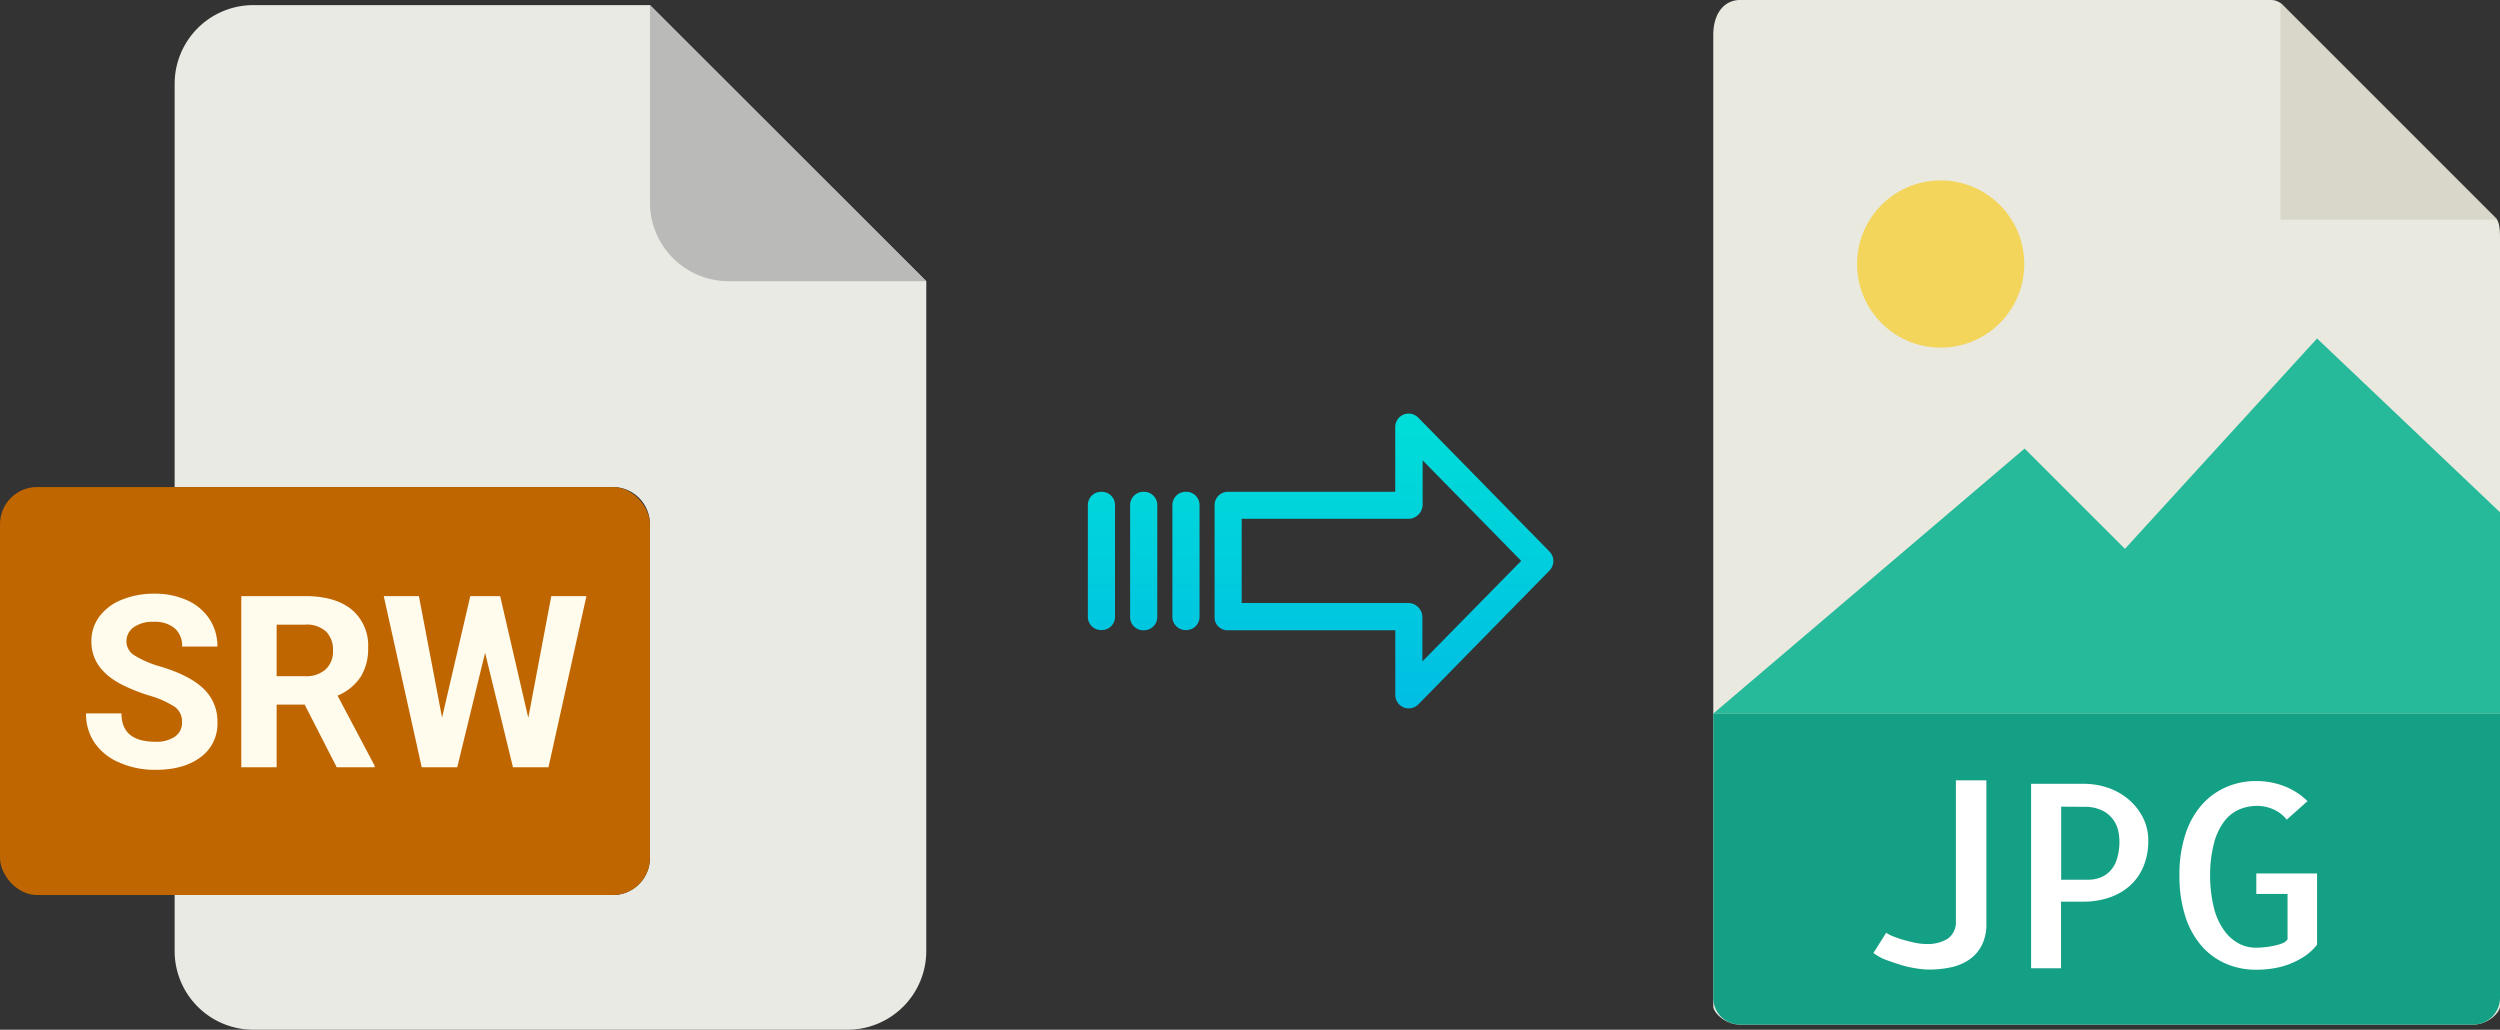 <svg xmlns="http://www.w3.org/2000/svg" xmlns:xlink="http://www.w3.org/1999/xlink" viewBox="0 0 488 201"><rect x="0" y="0" width="488" height="201" fill="#333333" stroke="none"/><defs><style>.cls-1{fill:#e9e9e0;}.cls-2{fill:#d9d7ca;}.cls-3{fill:#f3d55b;}.cls-4{fill:#26b99a;}.cls-5{fill:#14a085;}.cls-6{fill:#fff;}.cls-7{fill:#eaeae4;}.cls-8{fill:#babab9;}.cls-9{fill:#bf6600;}.cls-10{fill:#fffcee;}.cls-11{fill:url(#linear-gradient);}.cls-12{fill:url(#linear-gradient-2);}.cls-13{fill:url(#linear-gradient-3);}.cls-14{fill:url(#linear-gradient-4);}</style><linearGradient id="linear-gradient" x1="270.14" y1="135.94" x2="270.14" y2="16.74" gradientTransform="matrix(1, 0, 0, -1, 0, 186.59)" gradientUnits="userSpaceOnUse"><stop offset="0" stop-color="#00efd1"/><stop offset="1" stop-color="#00acea"/></linearGradient><linearGradient id="linear-gradient-2" x1="231.49" y1="135.94" x2="231.49" y2="16.74" xlink:href="#linear-gradient"/><linearGradient id="linear-gradient-3" x1="223.24" y1="135.94" x2="223.24" y2="16.74" xlink:href="#linear-gradient"/><linearGradient id="linear-gradient-4" x1="215" y1="135.94" x2="215" y2="16.74" xlink:href="#linear-gradient"/></defs><title>srw to jpg</title><g id="Layer_2" data-name="Layer 2"><g id="JPG"><path class="cls-1" d="M443.3,0H339.65c-2.88,0-5.22,2.34-5.22,6.88V196.43c0,1.23,2.34,3.57,5.22,3.57H482.77c2.89,0,5.23-2.34,5.23-3.57V46.35c0-2.49-.33-3.29-.92-3.88L445.52.92A3.11,3.11,0,0,0,443.3,0Z"/><polygon class="cls-2" points="445.14 0.54 445.14 42.86 487.46 42.86 445.14 0.54"/><circle class="cls-3" cx="378.82" cy="51.54" r="16.32"/><polygon class="cls-4" points="334.43 139.29 373.71 139.29 488 139.29 488 100 452.29 66.07 414.79 107.14 395.2 87.56 334.43 139.29"/><path class="cls-5" d="M482.77,200H339.65a5.23,5.23,0,0,1-5.22-5.23V139.29H488v55.48A5.23,5.23,0,0,1,482.77,200Z"/><path class="cls-6" d="M387.74,152.32v28a9,9,0,0,1-.93,4.27,7.61,7.61,0,0,1-2.49,2.78,10.07,10.07,0,0,1-3.59,1.47,20.58,20.58,0,0,1-4.18.42,16.65,16.65,0,0,1-2.51-.23,20.75,20.75,0,0,1-3-.68c-1-.31-2-.66-2.95-1a10.78,10.78,0,0,1-2.4-1.32l2.49-3.95a6.9,6.9,0,0,0,1.4.71c.6.24,1.26.47,2,.68s1.47.4,2.25.56a10.34,10.34,0,0,0,2.2.24,7.43,7.43,0,0,0,4.12-1,3.94,3.94,0,0,0,1.64-3.39V152.32Z"/><path class="cls-6" d="M402.34,189h-5.87v-36h10.35a14.48,14.48,0,0,1,4.54.74,12.41,12.41,0,0,1,4,2.19,11.51,11.51,0,0,1,2.88,3.54,9.73,9.73,0,0,1,1.1,4.67,12.88,12.88,0,0,1-.92,4.95,10.45,10.45,0,0,1-2.59,3.74,11.62,11.62,0,0,1-4,2.34,15.24,15.24,0,0,1-5.17.83h-4.35v13Zm0-31.54v14.26h5.37a6.27,6.27,0,0,0,2.12-.37,5.28,5.28,0,0,0,1.93-1.2,5.68,5.68,0,0,0,1.41-2.31,11,11,0,0,0,.54-3.69,10,10,0,0,0-.24-2,5.77,5.77,0,0,0-3.13-3.95,7.91,7.91,0,0,0-3.61-.71Z"/><path class="cls-6" d="M452.29,170.49V184.4a10.58,10.58,0,0,1-2.52,2.32,15.34,15.34,0,0,1-6.1,2.32,21.12,21.12,0,0,1-3.25.25,14.64,14.64,0,0,1-5.93-1.18,13.25,13.25,0,0,1-4.74-3.46,16.36,16.36,0,0,1-3.17-5.76,25.38,25.38,0,0,1-1.15-8,25.05,25.05,0,0,1,1.15-8,16.26,16.26,0,0,1,3.17-5.74,13.56,13.56,0,0,1,4.76-3.49,14.59,14.59,0,0,1,5.91-1.2,15.14,15.14,0,0,1,5.47,1,13.48,13.48,0,0,1,4.54,2.92L446.37,160a6.87,6.87,0,0,0-2.68-2.05,8.08,8.08,0,0,0-3.13-.64,8.77,8.77,0,0,0-3.44.69,7.3,7.3,0,0,0-2.93,2.31,12,12,0,0,0-2,4.23,24.64,24.64,0,0,0-.78,6.34,26.46,26.46,0,0,0,.75,6.35,12.83,12.83,0,0,0,2,4.39,8.23,8.23,0,0,0,2.83,2.54,7,7,0,0,0,3.34.83c.36,0,.84,0,1.44-.07a16.06,16.06,0,0,0,1.81-.25,10.72,10.72,0,0,0,1.73-.46,2.45,2.45,0,0,0,1.22-.83v-8.88h-6.1v-4h11.92Z"/></g><g id="Layer_2-2" data-name="Layer 2"><path class="cls-7" d="M119.62,174.71H34.09v10.93A15.36,15.36,0,0,0,49.45,201h116a15.37,15.37,0,0,0,15.36-15.36V54.89L126.87,1H49.45A15.36,15.36,0,0,0,34.09,16.36V95.07h85.53a7.25,7.25,0,0,1,7.25,7.24h0v65.16A7.25,7.25,0,0,1,119.62,174.71Z"/><path class="cls-8" d="M180.76,54.89,126.87,1V39.53a15.36,15.36,0,0,0,15.36,15.36h38.53Z"/><rect class="cls-9" y="95.07" width="126.87" height="79.64" rx="7.24"/><path class="cls-10" d="M16.8,139.26h6.91q0,5.53,6.61,5.53a6.39,6.39,0,0,0,3.83-1A3.23,3.23,0,0,0,35.53,141a3.51,3.51,0,0,0-1.38-3,18.19,18.19,0,0,0-4.95-2.21,34.72,34.72,0,0,1-5.67-2.28q-5.7-3.08-5.69-8.28a8,8,0,0,1,1.52-4.83,10,10,0,0,1,4.38-3.32,16.47,16.47,0,0,1,6.42-1.19,15.08,15.08,0,0,1,6.38,1.29,10.2,10.2,0,0,1,4.35,3.66,9.62,9.62,0,0,1,1.55,5.37H35.55a4.48,4.48,0,0,0-1.44-3.56A6,6,0,0,0,30,121.38a6.34,6.34,0,0,0-3.92,1.07,3.37,3.37,0,0,0-1.4,2.81A3.22,3.22,0,0,0,26.36,128a19,19,0,0,0,4.83,2.07c3.92,1.17,6.77,2.64,8.56,4.38A8.73,8.73,0,0,1,42.44,141a8,8,0,0,1-3.28,6.8q-3.28,2.48-8.84,2.47a17.06,17.06,0,0,1-7-1.41A11.1,11.1,0,0,1,18.47,145,9.9,9.9,0,0,1,16.8,139.26Z"/><path class="cls-10" d="M59.51,116.36c4,0,7,.88,9.14,2.63a9.12,9.12,0,0,1,3.21,7.46,10.38,10.38,0,0,1-1.48,5.71,10.08,10.08,0,0,1-4.49,3.63l7.23,13.66v.32H65.73l-6.26-12.23H54v12.23H47.1V116.36ZM54,132h5.55a5.7,5.7,0,0,0,4-1.32A4.71,4.71,0,0,0,65,127a5,5,0,0,0-1.34-3.71,5.55,5.55,0,0,0-4.12-1.36H54Z"/><path class="cls-10" d="M74.91,116.36h6.86l4.52,23.72,5.51-23.72h5.83l5.49,23.77,4.49-23.77h6.86l-7.41,33.41h-6.93l-5.44-22.35-5.44,22.35H82.32Z"/></g><g id="Layer_3" data-name="Layer 3"><path class="cls-11" d="M276.84,81.52a2.62,2.62,0,0,0-4.49,1.86V96H239.74a2.6,2.6,0,0,0-2.65,2.54v22a2.46,2.46,0,0,0,.77,1.79,2.57,2.57,0,0,0,1.88.7h32.62v12.59a2.63,2.63,0,0,0,1.62,2.46,2.57,2.57,0,0,0,1,.19,2.64,2.64,0,0,0,1.89-.79l25.59-26.11a2.65,2.65,0,0,0,0-3.71Zm.81,47.59v-8.63a2.8,2.8,0,0,0-2.7-2.78H242.38V101.27H275a2.8,2.8,0,0,0,2.7-2.78V89.86l19.24,19.62Z"/><path class="cls-12" d="M231.5,96h0a2.59,2.59,0,0,0-2.65,2.54v0l0,21.89a2.58,2.58,0,0,0,2.59,2.56h.06a2.59,2.59,0,0,0,2.65-2.54v0l0-21.89A2.58,2.58,0,0,0,231.56,96Z"/><path class="cls-13" d="M223.25,96h0a2.6,2.6,0,0,0-2.65,2.54v21.93a2.56,2.56,0,0,0,2.58,2.56h.07a2.6,2.6,0,0,0,2.65-2.54V98.53A2.57,2.57,0,0,0,223.32,96Z"/><path class="cls-14" d="M215,96h0a2.59,2.59,0,0,0-2.65,2.54v0l0,21.89a2.58,2.58,0,0,0,2.59,2.56H215a2.59,2.59,0,0,0,2.65-2.54v0l0-21.89A2.58,2.58,0,0,0,215.07,96Z"/></g></g></svg>